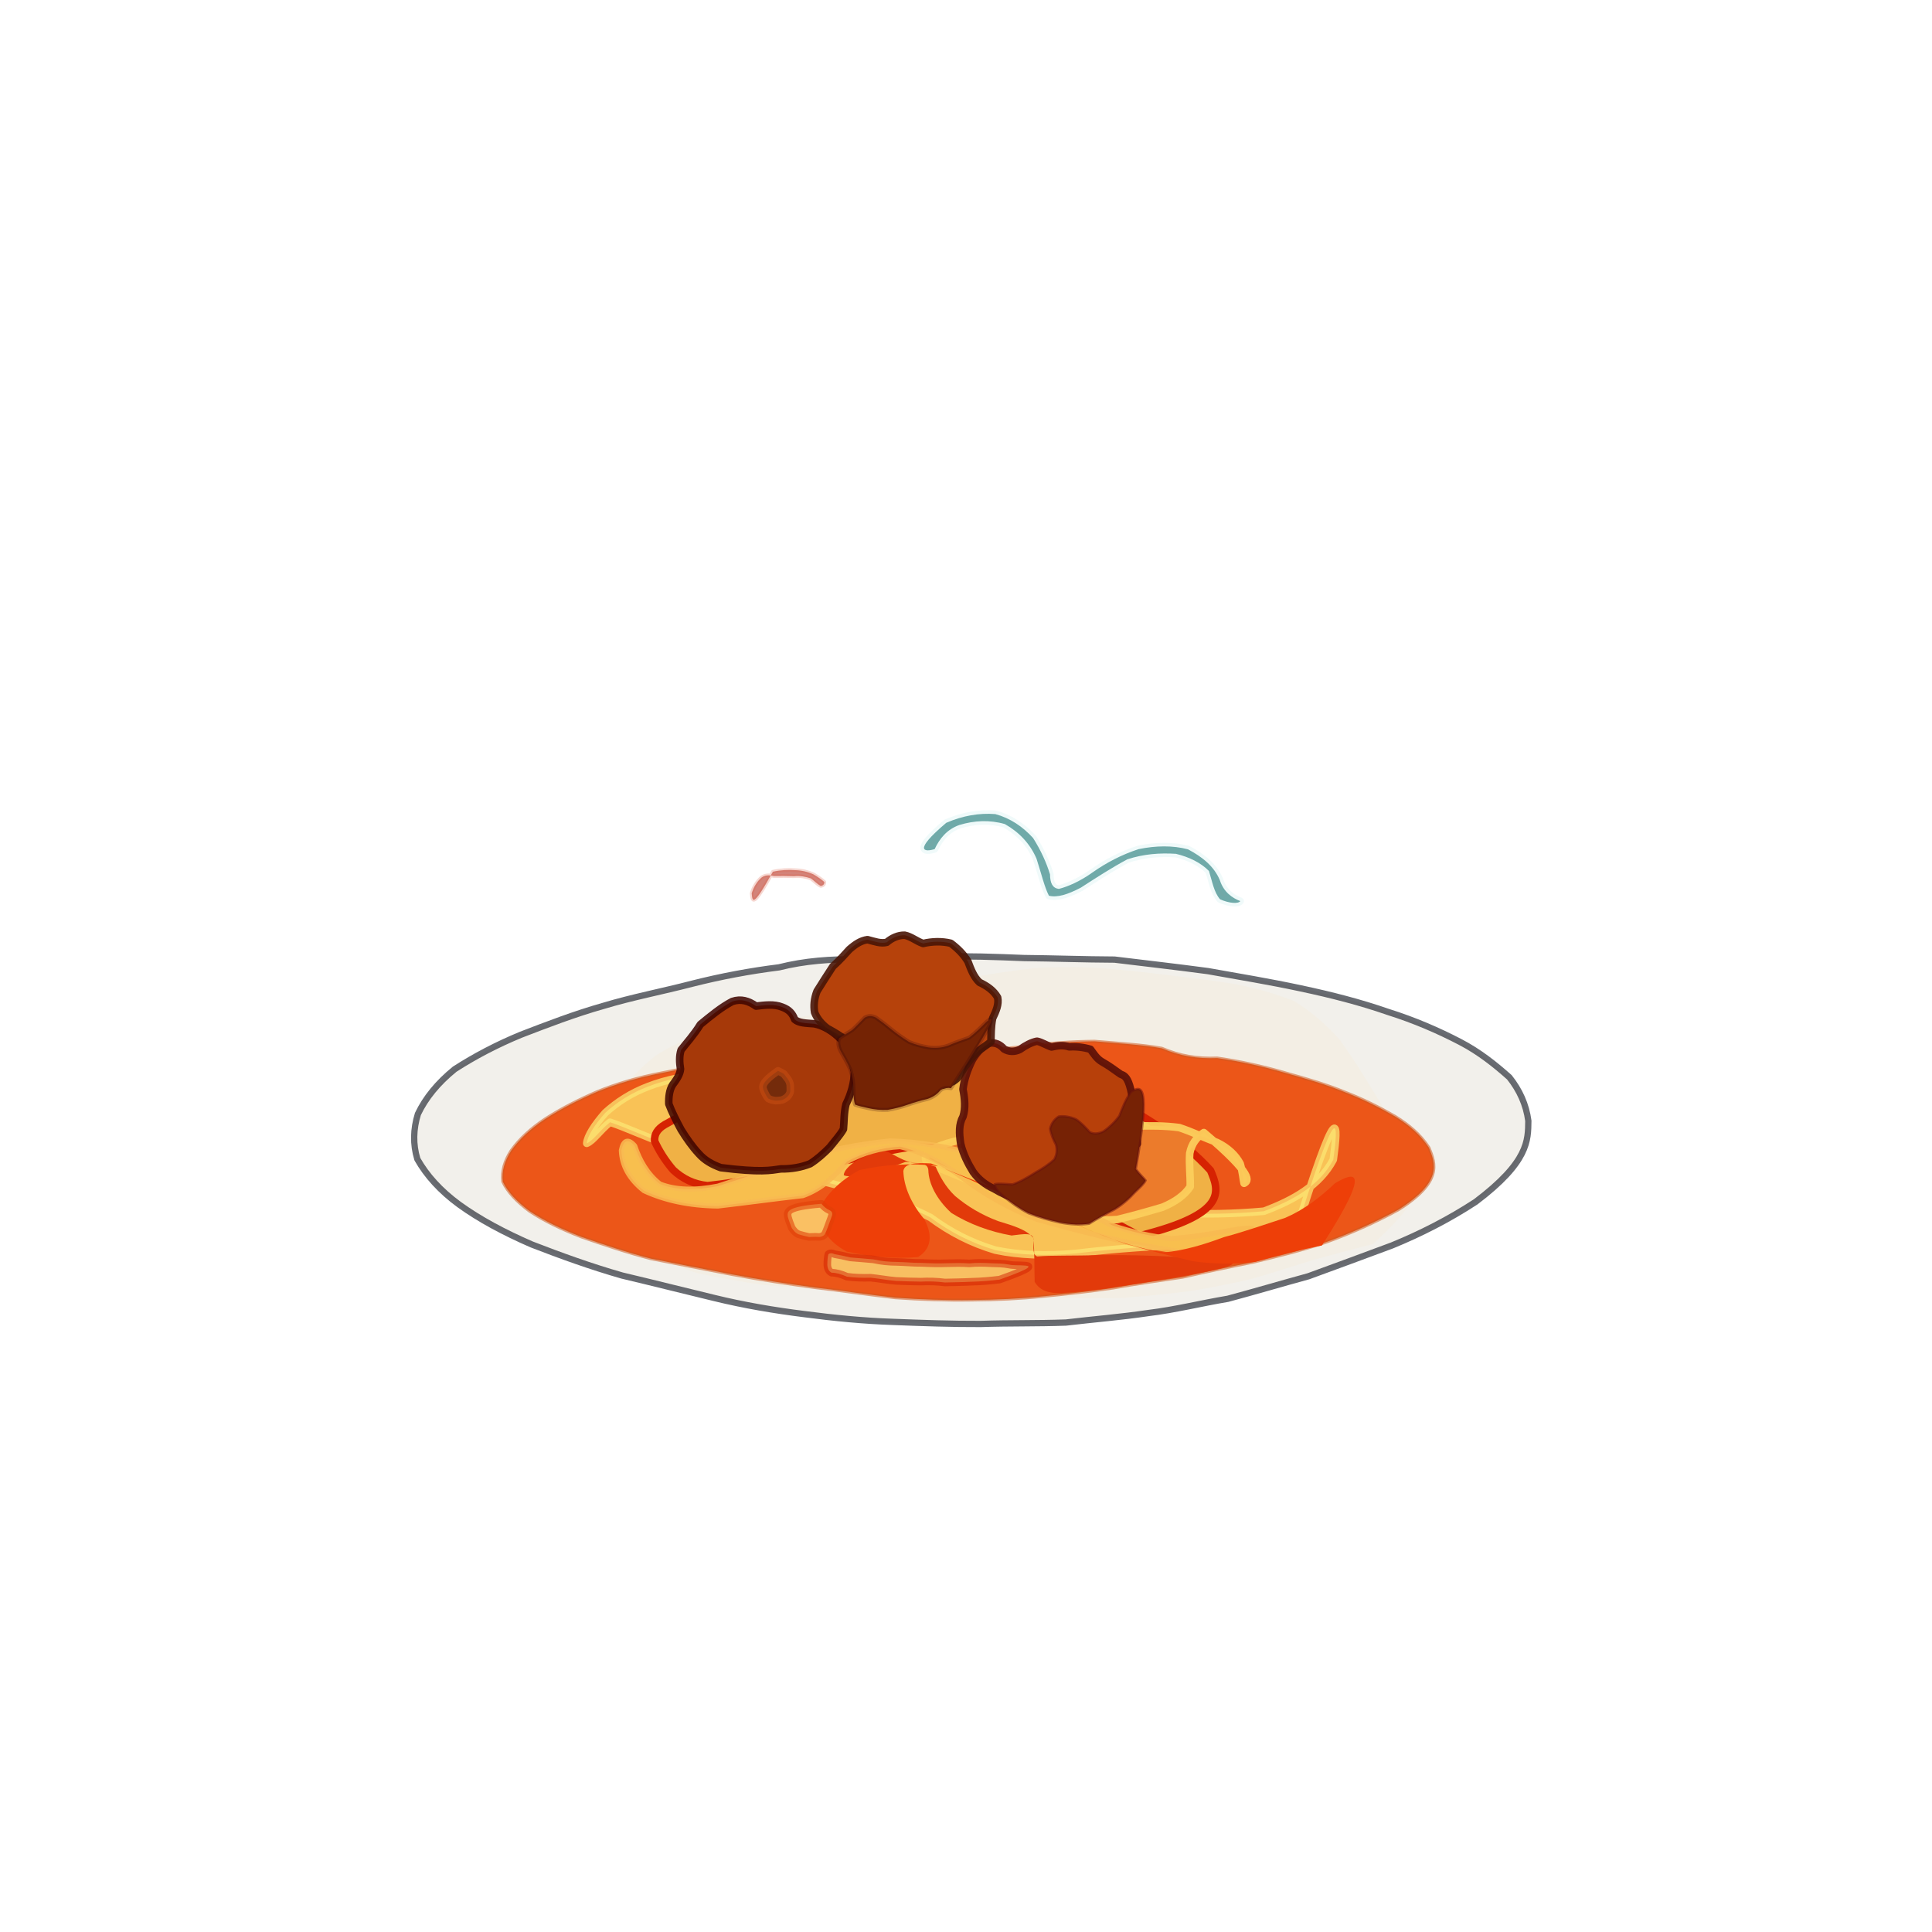 <?xml version="1.0" ?>
<svg xmlns="http://www.w3.org/2000/svg" version="1.1" width="512" height="512" viewBox="0 0 512 512">
  <defs/>
  <g>
    <path d="M 391.053 318.512 C 383.951 323.143 376.548 326.922 368.914 330.048 C 361.386 332.862 353.963 335.578 346.765 338.216 C 339.499 340.209 332.372 342.323 325.379 344.193 C 318.285 345.376 311.373 347.12 304.36 347.961 C 297.106 349.044 289.849 349.613 282.481 350.485 C 274.936 350.769 267.454 350.604 259.886 350.864 C 252.166 350.895 244.422 350.616 236.668 350.316 C 228.921 350.055 221.031 349.291 213.203 348.26 C 205.154 347.258 197.147 345.898 189.231 343.964 C 181.158 342.024 173.07 339.967 164.86 338.029 C 156.561 335.651 148.624 332.784 140.892 329.785 C 133.602 326.611 127.15 323.188 121.667 319.211 C 116.7 315.573 113.034 311.495 110.608 307.194 C 109.402 303.238 109.519 299.247 110.749 295.227 C 112.77 290.956 116.049 286.951 120.496 283.345 C 125.764 279.955 131.579 276.879 138.11 274.19 C 145.084 271.512 152.291 268.719 159.921 266.565 C 167.56 264.253 175.589 262.74 183.394 260.703 C 191.11 258.745 198.879 257.299 206.441 256.358 C 213.343 254.62 220.187 254.148 227.243 254.237 C 234.412 254.121 241.643 253.911 248.95 253.512 C 256.347 253.306 263.818 253.584 271.405 253.892 C 279.178 253.968 287.247 254.27 295.359 254.305 C 303.463 255.294 311.72 256.228 320.142 257.356 C 328.39 258.83 336.626 260.188 344.733 261.932 C 352.853 263.656 360.489 265.612 367.777 268.148 C 374.865 270.381 381.129 273.098 386.925 276.112 C 392.079 278.796 396.275 282.178 399.997 285.492 C 402.722 288.925 404.443 292.699 405.025 297.037 C 404.962 302.214 405.121 307.885 391.053 318.512" stroke-width="1.666" fill="rgb(242, 240, 235)" opacity="1.0" stroke="rgb(53, 57, 65)" stroke-opacity="0.742" stroke-linecap="round" stroke-linejoin="round"/>
    <path d="M 363.857 329.675 C 358.426 331.061 352.976 332.511 347.577 334.05 C 342.248 335.701 336.941 337.403 331.584 338.946 C 326.19 340.234 320.661 341.296 315.052 342.194 C 309.401 342.895 303.626 343.487 297.757 343.962 C 291.76 344.145 285.633 344.139 279.466 343.829 C 273.193 343.435 266.753 343.288 260.198 343.172 C 253.611 342.908 247.053 342.542 240.484 342.174 C 233.889 341.857 227.26 341.587 220.683 341.43 C 214.274 341.413 208.02 341.123 201.943 340.485 C 196.114 339.622 190.508 338.596 185.152 337.481 C 180.302 336.042 175.941 334.172 172.107 331.832 C 168.773 329.081 165.881 325.934 163.493 322.48 C 161.623 318.868 160.28 315.144 159.446 311.235 C 159.089 307.269 159.173 303.369 159.768 299.484 C 160.947 295.687 162.628 292.032 164.781 288.563 C 167.357 285.427 170.331 282.498 173.751 279.761 C 177.519 277.308 181.747 275.328 186.436 273.829 C 191.478 272.699 196.862 271.848 202.549 271.084 C 208.43 270.242 214.347 269.217 220.175 267.915 C 226.057 266.388 231.93 264.844 237.913 263.302 C 243.973 261.769 250.034 260.43 256.083 259.25 C 262.163 258.163 268.191 257.244 274.2 256.553 C 280.232 256.19 286.249 256.224 292.202 256.592 C 298.136 257.1 304.061 257.732 309.943 258.47 C 315.803 259.145 321.623 259.882 327.295 260.791 C 332.813 261.884 338.097 263.315 343.062 265.353 C 347.575 268.14 351.55 271.612 355.13 275.657 C 358.347 280.137 361.408 284.946 364.37 289.914 C 367.372 294.877 370.578 299.799 373.906 304.642 C 377.363 309.389 380.946 314.092 363.857 329.675" stroke-width="0" fill="rgb(243, 238, 228)" opacity="1.0" stroke="rgb(199, 139, 109)" stroke-opacity="0.331" stroke-linecap="round" stroke-linejoin="round"/>
    <path d="M 370.56 320.598 C 364.308 324.007 357.814 326.897 351.329 329.215 C 344.852 331.416 338.533 332.943 332.132 334.478 C 325.798 335.735 319.597 337.048 313.48 338.449 C 307.317 339.379 301.175 340.217 295.016 341.319 C 288.983 342.234 282.88 342.895 276.546 343.529 C 270.301 344.169 263.956 344.474 257.504 344.513 C 250.884 344.619 244.122 344.396 237.248 343.903 C 230.357 343.132 223.317 342.067 216.045 341.219 C 208.727 340.226 201.344 339.111 194.024 337.741 C 186.639 336.35 179.485 334.915 172.528 333.562 C 165.992 331.88 159.916 329.805 154.205 327.833 C 148.877 325.793 144.214 323.54 140.315 320.947 C 136.94 318.408 134.544 315.91 133.249 313.157 C 132.899 310.41 133.692 307.672 135.489 304.885 C 137.674 301.837 140.642 299.087 144.442 296.558 C 148.565 293.888 153.195 291.508 158.298 289.298 C 163.504 287.171 169.164 285.533 175.078 284.398 C 181.157 283.111 187.315 282.096 193.657 281.394 C 200.228 280.925 206.882 280.625 213.482 280.408 C 220.075 280.188 226.754 279.925 233.387 279.626 C 239.89 279.363 246.366 279.091 252.858 278.767 C 259.273 278.421 265.543 278.001 271.722 277.301 C 277.851 276.438 283.969 276.014 290.063 275.951 C 296.404 276.503 302.474 276.828 307.898 277.803 C 312.606 279.822 317.308 280.628 322.551 280.393 C 328.314 281.208 334.447 282.531 340.344 284.246 C 346.041 285.833 351.47 287.396 356.434 289.44 C 361.209 291.283 365.533 293.441 369.596 295.789 C 373.295 298.048 376.442 300.664 378.694 304.165 C 380.465 308.478 382.273 313.215 370.56 320.598" stroke-width="0.801" fill="rgb(236, 86, 24)" opacity="1.0" stroke="rgb(205, 89, 32)" stroke-opacity="0.545" stroke-linecap="round" stroke-linejoin="round"/>
    <path d="M 342.368 329.827 C 331.786 329.746 321.437 329.804 311.507 330.062 C 302.019 330.445 293.137 331.196 284.904 332.192 C 277.28 332.854 270.257 332.673 263.768 331.297 C 257.449 329.419 251.836 326.548 246.589 322.655 C 240.364 319.445 233.335 317.002 225.779 315.048 C 217.783 313.052 209.544 310.907 201.251 309.008 C 193.01 307.362 185.154 305.678 177.868 303.695 C 171.355 301.409 165.857 298.773 161.663 297.406 C 158.862 299.637 157.208 302.314 155.494 302.991 C 155.671 301.035 157.626 298.056 160.416 294.887 C 163.611 291.995 167.255 289.67 171.689 287.965 C 176.599 286.06 182.362 284.873 188.676 284.624 C 195.408 285.191 202.601 286.474 210.233 288.335 C 218.232 290.69 226.453 293.498 234.759 296.63 C 243.225 299.922 251.887 303.292 260.611 306.646 C 269.264 309.908 277.806 312.992 286.287 315.793 C 294.741 318.196 303.076 320.114 311.196 321.432 C 319.132 321.86 327.049 321.699 334.936 320.988 C 342.775 318.057 349.684 314.197 353.336 307.34 C 354.65 297.858 355.323 287.896 342.368 329.827" stroke-width="2" fill="rgb(249, 194, 86)" opacity="1.0" stroke="rgb(253, 230, 116)" stroke-opacity="0.732" stroke-linecap="round" stroke-linejoin="round"/>
    <path d="M 302.002 327.498 C 297.175 325.027 292.487 322.381 287.798 319.633 C 282.997 316.918 278.108 314.247 273.236 311.73 C 268.266 309.359 263.026 307.199 257.613 305.457 C 252.094 304.321 246.367 303.875 240.43 304.098 C 234.348 305.083 228.039 306.617 221.641 308.196 C 215.252 309.558 208.959 310.735 202.871 311.821 C 197.176 312.925 192.035 313.744 187.506 314.217 C 183.823 313.857 180.89 312.374 178.391 310.052 C 176.191 307.48 174.571 304.814 173.481 302.404 C 173.361 300.62 174.177 299.228 176.208 298.021 C 178.975 296.425 182.484 294.704 186.645 292.975 C 191.441 291.285 196.793 289.597 202.488 287.905 C 208.403 286.312 214.527 284.912 220.811 283.681 C 227.148 282.607 233.559 281.771 239.995 281.17 C 246.462 280.87 252.794 280.894 258.986 281.275 C 265.137 282.026 271.186 283.121 277.065 284.546 C 282.84 286.23 288.432 288.214 293.758 290.581 C 298.766 293.291 303.547 296.236 308.263 299.349 C 312.873 302.626 317.121 306.14 320.799 310.175 C 323.157 315.705 325.36 321.707 302.002 327.498" stroke-width="2" fill="rgb(240, 177, 69)" opacity="1.0" stroke="rgb(214, 34, 2)" stroke-opacity="1.0" stroke-linecap="round" stroke-linejoin="round"/>
    <path d="M 319.029 300.14 C 317.115 301.373 315.766 303.135 315.291 305.631 C 315.082 308.624 315.491 311.684 315.418 314.491 C 313.95 316.723 311.405 318.539 308.09 319.911 C 304.307 321.03 300.272 322.177 296.105 323.187 C 291.769 323.489 287.331 323.205 282.841 322.437 C 278.364 321.296 273.931 319.912 269.641 318.322 C 265.587 316.652 261.813 315 258.333 313.431 C 255.089 312.057 252.209 310.951 249.837 309.937 C 247.89 309.062 246.349 308.259 245.369 307.525 C 245.062 306.692 245.389 305.843 246.353 304.928 C 247.97 303.982 250.187 303.177 252.828 302.494 C 255.758 301.85 258.941 301.198 262.409 300.563 C 266.136 299.97 270.097 299.564 274.268 299.336 C 278.54 299.192 282.853 299.041 287.228 298.819 C 291.604 298.58 295.957 298.476 300.322 298.462 C 304.609 298.289 308.686 298.315 312.511 298.819 C 316.086 300.011 319.334 301.593 322.535 302.775 C 325.411 304.175 327.483 306.155 328.667 308.398 C 329.327 310.703 329.458 312.651 329.688 313.587 C 330.793 312.998 332.668 311.7 319.029 300.14" stroke-width="2" fill="rgb(236, 123, 43)" opacity="1.0" stroke="rgb(251, 207, 92)" stroke-opacity="0.937" stroke-linecap="round" stroke-linejoin="round"/>
    <path d="M 296.026 341.029 C 290.661 341.936 285.607 342.398 281.348 342.679 C 277.995 342.82 275.53 342.027 274.196 339.694 C 274.096 336.006 274.189 331.856 273.858 328.059 C 271.933 325.813 268.663 324.877 264.539 323.612 C 260.096 321.953 256.326 319.674 253.097 316.943 C 250.493 314.468 249.038 311.654 247.95 309.168 C 245.868 308.61 243.133 307.989 239.982 307.917 C 236.63 309.207 232.961 310.193 229.388 311.121 C 226.388 311.731 224.453 311.937 223.602 311.426 C 223.65 310.333 224.808 309.042 226.841 307.648 C 229.463 306.258 232.045 305.138 234.463 304.878 C 236.647 305.766 238.767 307.408 241.448 308.042 C 244.246 308.218 245.886 308.359 246.018 310.101 C 246.1 313.633 248.18 317.835 252.117 321.44 C 256.924 324.441 262.498 326.447 268.078 327.422 C 271.708 326.958 273.561 326.665 273.923 328.306 C 273.833 330.811 273.684 332.597 274.881 332.975 C 278.593 332.643 284.281 332.846 291.475 332.613 C 299.754 332.555 308.751 332.804 318.249 333.505 C 327.93 334.179 337.668 334.701 296.026 341.029" stroke-width="0" fill="rgb(226, 58, 10)" opacity="1.0" stroke="rgb(255, 220, 126)" stroke-opacity="1.0" stroke-linecap="round" stroke-linejoin="round"/>
    <path d="M 324.819 333.576 C 316.504 332.358 308.183 331.037 299.816 329.48 C 291.411 327.608 283.058 325.481 274.981 323.187 C 267.613 320.38 260.944 316.599 255.13 312.157 C 249.656 307.985 244.001 305.164 238.518 303.873 C 233.407 304.151 228.707 305.525 224.507 307.779 C 221.401 311.571 217.862 315.037 212.774 316.854 C 205.935 317.612 198.152 318.692 190.241 319.614 C 182.708 319.526 176.087 318.09 170.665 315.54 C 166.667 312.4 164.794 308.704 164.667 304.86 C 165.221 302.102 166.482 301.666 168.213 303.685 C 169.474 307.411 171.488 311.096 174.868 313.763 C 179.039 315.42 184.194 315.53 190.24 314.34 C 196.929 312.266 204.134 309.671 211.832 306.978 C 219.84 304.764 227.889 303.14 235.914 302.358 C 243.848 302.594 251.549 303.888 258.737 306.163 C 265.513 309.156 271.952 312.536 278.029 315.837 C 283.816 319.067 289.332 322.121 294.666 324.717 C 299.989 326.512 305.232 327.714 310.413 328.247 C 315.603 327.883 320.882 327.027 326.34 326.029 C 331.86 325.11 337.397 324.232 324.819 333.576" stroke-width="1.344" fill="rgb(248, 191, 78)" opacity="1.0" stroke="rgb(248, 187, 82)" stroke-opacity="0.868" stroke-linecap="round" stroke-linejoin="round"/>
    <path d="M 350.336 330.056 C 344.355 331.265 338.479 332.71 332.654 334.417 C 327.036 335.075 321.608 334.993 316.076 334.235 C 310.194 332.817 304.293 331.357 298.245 329.597 C 292.027 327.462 285.83 324.834 279.56 322.116 C 273.2 319.472 267.11 316.986 261.258 314.538 C 255.968 312.069 251.096 309.984 246.714 308.322 C 242.448 308.093 239.712 308.316 239.398 310.319 C 239.517 314.467 241.445 318.916 244.92 323.064 C 247.213 327.269 246.889 330.922 243.285 333.131 C 237.428 333.666 230.778 333.117 224.417 331.688 C 219.567 329.12 217.046 325.353 216.878 320.915 C 218.808 316.642 222.431 313.003 227.712 310.092 C 234.108 308.662 241.314 308.093 248.594 309.061 C 255.506 311.763 262.716 314.558 269.964 317.547 C 277.035 320.829 283.946 324.041 290.655 326.777 C 296.828 329.33 302.814 331.024 308.503 331.905 C 313.765 331.421 318.981 329.864 324.389 327.841 C 329.873 326.39 335.323 324.45 340.595 322.745 C 345.525 320.631 349.846 317.329 353.793 313.573 C 358.531 310.795 364.123 308.586 350.336 330.056" stroke-width="0" fill="rgb(238, 63, 8)" opacity="1.0" stroke="rgb(255, 177, 38)" stroke-opacity="0.817" stroke-linecap="round" stroke-linejoin="round"/>
    <path d="M 191.006 309.442 C 188.702 308.593 186.761 307.52 185.215 305.766 C 183.478 303.909 181.905 301.673 180.49 299.367 C 179.194 296.956 178.034 294.686 177.24 292.56 C 177.177 290.696 177.399 288.817 178.261 287.473 C 179.342 286.05 180.223 284.69 180.344 283.329 C 180.089 281.682 179.95 279.945 180.495 278.249 C 181.953 276.366 183.898 274.27 185.617 271.485 C 188.43 269.166 191.192 266.895 194.056 265.403 C 196.371 264.625 198.366 265.219 200.364 266.631 C 202.696 266.353 205.14 266.038 207.25 266.878 C 209.139 267.549 210.046 268.645 210.596 270.145 C 211.671 271.133 213.478 271.137 215.823 271.319 C 218.341 271.821 220.786 273.322 222.906 275.506 C 224.516 278.04 225.72 280.906 226.421 283.988 C 226.395 287.049 225.486 289.981 224.201 292.611 C 223.612 294.943 223.729 297.194 223.521 299.254 C 222.591 300.869 221.18 302.393 219.844 304.102 C 218.255 305.709 216.644 307.158 214.707 308.402 C 212.412 309.326 209.746 309.809 206.935 309.773 C 204.24 310.153 201.638 310.778 191.006 309.442" stroke-width="2" fill="rgb(166, 57, 9)" opacity="1.0" stroke="rgb(64, 5, 0)" stroke-opacity="0.865" stroke-linecap="round" stroke-linejoin="round"/>
    <path d="M 301.397 303.108 C 298.672 305.14 295.999 307.156 293.387 309.135 C 290.788 311.022 288.128 312.736 285.409 314.276 C 282.72 315.622 280.116 316.722 277.46 317.529 C 274.814 318.009 272.331 318.144 269.922 317.947 C 267.602 317.254 265.477 316.261 263.369 315.007 C 261.195 314.013 259.367 312.615 257.908 310.605 C 256.519 308.36 255.252 305.879 254.594 303.108 C 254.171 300.36 254.064 297.962 255.213 295.901 C 255.904 293.702 255.705 291.267 255.196 288.681 C 255.516 285.999 256.474 283.329 257.704 280.856 C 258.932 278.84 260.374 277.353 262.038 276.462 C 263.704 276.167 265.026 276.763 266.067 277.988 C 267.352 278.767 268.845 278.837 270.309 278.103 C 271.84 277.02 273.339 276.218 274.817 275.929 C 276.094 276.177 277.346 277.049 278.672 277.461 C 280.206 277.105 281.715 276.893 283.359 277.428 C 285.234 277.297 287.225 277.546 288.989 278.08 C 289.853 279.239 290.624 280.585 292.087 281.418 C 293.75 282.347 295.303 283.489 296.965 284.67 C 298.632 285.313 300.168 285.762 301.397 303.108" stroke-width="2" fill="rgb(183, 64, 10)" opacity="1.0" stroke="rgb(91, 16, 8)" stroke-opacity="0.908" stroke-linecap="round" stroke-linejoin="round"/>
    <path d="M 235.521 288.757 C 233.803 286.323 232.128 283.877 230.423 281.519 C 228.602 279.409 226.691 277.604 224.854 276.061 C 223.046 274.725 221.121 273.516 219.282 272.543 C 217.686 271.359 216.538 269.931 215.879 268.298 C 215.591 266.56 215.736 264.704 216.521 262.678 C 217.844 260.579 219.231 258.355 220.715 256.111 C 222.374 254.625 223.75 253.096 225.104 251.604 C 226.688 250.213 228.135 249.262 229.895 249.017 C 231.8 249.51 233.42 250.126 235.005 249.723 C 236.343 248.577 238.032 247.798 239.76 247.844 C 241.503 248.197 242.941 249.475 244.648 250.032 C 246.985 249.473 249.589 249.388 251.97 249.973 C 253.753 251.298 255.357 252.885 256.508 254.797 C 257.31 256.924 258.094 258.982 259.585 260.351 C 261.584 261.281 263.352 262.513 264.388 264.348 C 264.753 266.174 263.973 267.946 263.044 269.895 C 262.623 272.149 262.637 274.333 262.617 276.05 C 261.543 276.993 260.174 277.76 258.8 278.874 C 257.346 280.49 255.923 282.311 254.687 284.303 C 253.492 286.415 252.376 288.598 235.521 288.757" stroke-width="2" fill="rgb(182, 66, 11)" opacity="1.0" stroke="rgb(72, 20, 6)" stroke-opacity="0.897" stroke-linecap="round" stroke-linejoin="round"/>
    <path d="M 300.986 309.817 C 301.997 311.198 303.035 312.099 303.59 312.822 C 303.202 313.685 302.189 314.587 300.806 315.921 C 299.302 317.578 297.567 319.158 295.373 320.487 C 293.014 321.698 290.794 322.939 288.643 324.287 C 286.257 324.64 283.708 324.525 280.956 323.981 C 278.083 323.371 275.255 322.542 272.557 321.509 C 270.153 320.265 267.977 318.724 266.08 317.154 C 264.483 315.763 263.559 314.629 263.656 313.813 C 264.8 313.572 266.453 313.793 268.335 313.878 C 270.297 313.25 272.327 312.043 274.402 310.74 C 276.406 309.617 278.08 308.478 279.355 307.303 C 280.086 306.023 280.197 304.69 279.838 303.375 C 279.12 302 278.501 300.575 278.289 299.113 C 278.595 297.753 279.372 296.668 280.552 295.902 C 281.985 295.673 283.556 295.956 285.164 296.623 C 286.573 297.592 287.734 298.855 288.799 300.026 C 289.909 300.614 291.139 300.458 292.466 299.82 C 293.929 298.796 295.401 297.433 296.635 295.723 C 297.466 293.608 298.273 291.346 299.762 289.335 C 302.253 287.813 305.152 286.369 300.986 309.817" stroke-width="0.632" fill="rgb(118, 34, 5)" opacity="1.0" stroke="rgb(101, 15, 13)" stroke-opacity="0.494" stroke-linecap="round" stroke-linejoin="round"/>
    <path d="M 252.017 288.392 C 250.798 288.146 249.856 288.3 249.097 289.068 C 248.317 290.023 247.12 290.812 245.716 291.253 C 244.07 291.635 242.369 292.128 240.606 292.74 C 238.864 293.363 237.083 293.806 235.23 294.13 C 233.444 294.211 231.784 294.053 230.172 293.681 C 228.688 293.36 227.489 293.097 226.61 292.733 C 226.266 291.838 226.187 290.517 226.196 288.881 C 226.215 287.115 225.961 285.295 225.37 283.468 C 224.548 281.682 223.655 280.06 222.792 278.588 C 222.151 277.303 221.987 276.172 222.377 275.173 C 223.321 274.455 224.61 273.805 225.929 272.913 C 227.122 271.8 228.167 270.654 229.147 269.688 C 230.1 269.131 231.094 269.144 232.163 269.679 C 233.411 270.543 234.828 271.625 236.275 272.836 C 237.73 274.015 239.275 275.105 240.865 276.096 C 242.521 276.821 244.28 277.27 246.084 277.576 C 247.826 277.814 249.538 277.704 251.276 277.098 C 253.056 276.321 254.935 275.661 256.831 274.995 C 258.437 273.782 259.929 272.316 261.49 270.735 C 263.275 269.352 265.188 268.131 252.017 288.392" stroke-width="1.048" fill="rgb(116, 35, 4)" opacity="1.0" stroke="rgb(45, 0, 10)" stroke-opacity="0.223" stroke-linecap="round" stroke-linejoin="round"/>
    <path d="M 250.772 218.051 C 255.105 216.18 259.479 215.4 263.778 215.746 C 267.734 216.821 271.046 219.08 273.771 222.074 C 275.881 225.399 277.327 228.671 278.261 231.694 C 278.29 234.065 278.951 235.372 280.598 235.571 C 283.043 234.951 286.26 233.542 289.517 231.211 C 293.158 228.646 297.238 226.49 301.758 225.027 C 306.296 224.096 310.787 224.011 314.837 225.083 C 318.649 227.102 321.717 229.572 323.263 233.233 C 324.29 236.428 326.574 237.994 328.701 238.801 C 328.148 239.569 325.776 239.415 323.327 238.323 C 321.698 236.425 321.289 233.715 320.385 230.819 C 318.222 228.629 315.167 227.126 311.64 226.27 C 307.44 225.999 303.121 226.289 298.745 227.735 C 294.421 230.053 290.355 232.706 286.424 235.242 C 282.908 237.069 280.209 237.919 277.983 237.382 C 276.775 235.056 275.981 231.553 274.689 227.563 C 273.005 223.623 270.118 220.545 266.294 218.387 C 262.254 217.221 258.236 217.428 254.264 218.622 C 250.936 219.797 248.991 222.244 247.698 225.016 C 245.13 225.827 241.706 225.718 250.772 218.051" stroke-width="1.9" fill="rgb(114, 168, 167)" opacity="1.0" stroke="rgb(74, 192, 194)" stroke-opacity="0.084" stroke-linecap="round" stroke-linejoin="round"/>
    <path d="M 264.898 339.105 C 262.502 339.391 260.009 339.617 257.514 339.667 C 255.087 339.795 252.704 339.813 250.411 339.87 C 248.264 339.591 246.189 339.533 244.004 339.642 C 241.786 339.616 239.622 339.551 237.417 339.451 C 235.109 339.255 232.887 338.827 230.742 338.608 C 228.517 338.667 226.35 338.606 224.443 338.33 C 222.941 337.656 221.511 337.266 220.405 337.287 C 219.63 336.9 219.288 336.143 219.252 335.164 C 219.261 334.072 219.33 333.121 219.518 332.394 C 219.879 332.071 220.463 332.025 221.216 332.382 C 222.296 332.571 223.709 332.828 225.36 333.238 C 227.338 333.368 229.403 333.592 231.487 333.754 C 233.548 334.222 235.611 334.42 237.75 334.425 C 239.886 334.468 242.057 334.71 244.238 334.678 C 246.446 334.793 248.687 334.858 250.846 334.772 C 252.869 334.712 254.876 334.679 256.875 334.818 C 258.874 334.605 260.74 334.671 262.454 334.766 C 264.134 334.822 265.852 334.818 267.382 335.124 C 268.715 335.405 269.977 335.239 271.418 335.372 C 272.968 335.46 274.502 335.716 264.898 339.105" stroke-width="2" fill="rgb(248, 191, 98)" opacity="1.0" stroke="rgb(209, 31, 0)" stroke-opacity="0.501" stroke-linecap="round" stroke-linejoin="round"/>
    <path d="M 217.69 319.017 C 218.275 319.724 218.973 320.333 219.765 320.69 C 220.425 320.972 220.751 321.467 220.434 322.301 C 220.126 323.212 219.769 324.116 219.431 325.069 C 219.098 325.903 218.846 326.759 218.414 327.311 C 217.913 327.682 217.387 327.866 216.76 327.791 C 216.04 327.718 215.265 327.806 214.393 327.819 C 213.449 327.631 212.593 327.369 211.673 327.115 C 210.804 326.766 210.306 326.121 209.814 325.393 C 209.465 324.499 209.061 323.51 208.778 322.419 C 208.632 321.133 208.3 319.764 217.69 319.017" stroke-width="2" fill="rgb(250, 192, 99)" opacity="1.0" stroke="rgb(225, 64, 8)" stroke-opacity="0.588" stroke-linecap="round" stroke-linejoin="round"/>
    <path d="M 204.823 231.013 C 206.944 230.538 208.891 230.475 210.769 230.604 C 212.524 230.659 214.078 231.04 215.54 231.698 C 216.874 232.465 217.83 233.174 218.454 233.739 C 218.509 234.311 218.143 234.701 217.502 234.783 C 216.653 234.365 215.908 233.537 214.884 232.789 C 213.529 232.331 212.053 232.04 210.441 232.205 C 208.643 232.156 206.807 232.123 205.096 232.165 C 203.763 231.851 202.745 231.883 201.802 232.57 C 200.611 233.614 199.731 235.05 199.209 236.732 C 199.423 238.824 199.357 240.866 204.823 231.013" stroke-width="0.961" fill="rgb(211, 131, 121)" opacity="1.0" stroke="rgb(218, 97, 72)" stroke-opacity="0.252" stroke-linecap="round" stroke-linejoin="round"/>
    <path d="M 206.179 283.777 C 206.721 284.035 207.207 284.273 207.708 284.566 C 208.056 285.01 208.412 285.462 208.799 285.984 C 209.127 286.462 209.318 286.959 209.41 287.526 C 209.445 288.124 209.456 288.734 209.434 289.298 C 209.301 289.816 209.027 290.283 208.662 290.658 C 208.301 291.011 207.811 291.292 207.25 291.522 C 206.644 291.615 206.135 291.678 205.596 291.683 C 204.916 291.628 204.211 291.465 203.607 291.123 C 203.156 290.615 202.788 289.891 202.406 289.004 C 202.007 288.006 201.593 286.962 206.179 283.777" stroke-width="2" fill="rgb(116, 43, 11)" opacity="1.0" stroke="rgb(200, 79, 21)" stroke-opacity="0.514" stroke-linecap="round" stroke-linejoin="round"/>
  </g>
</svg>
